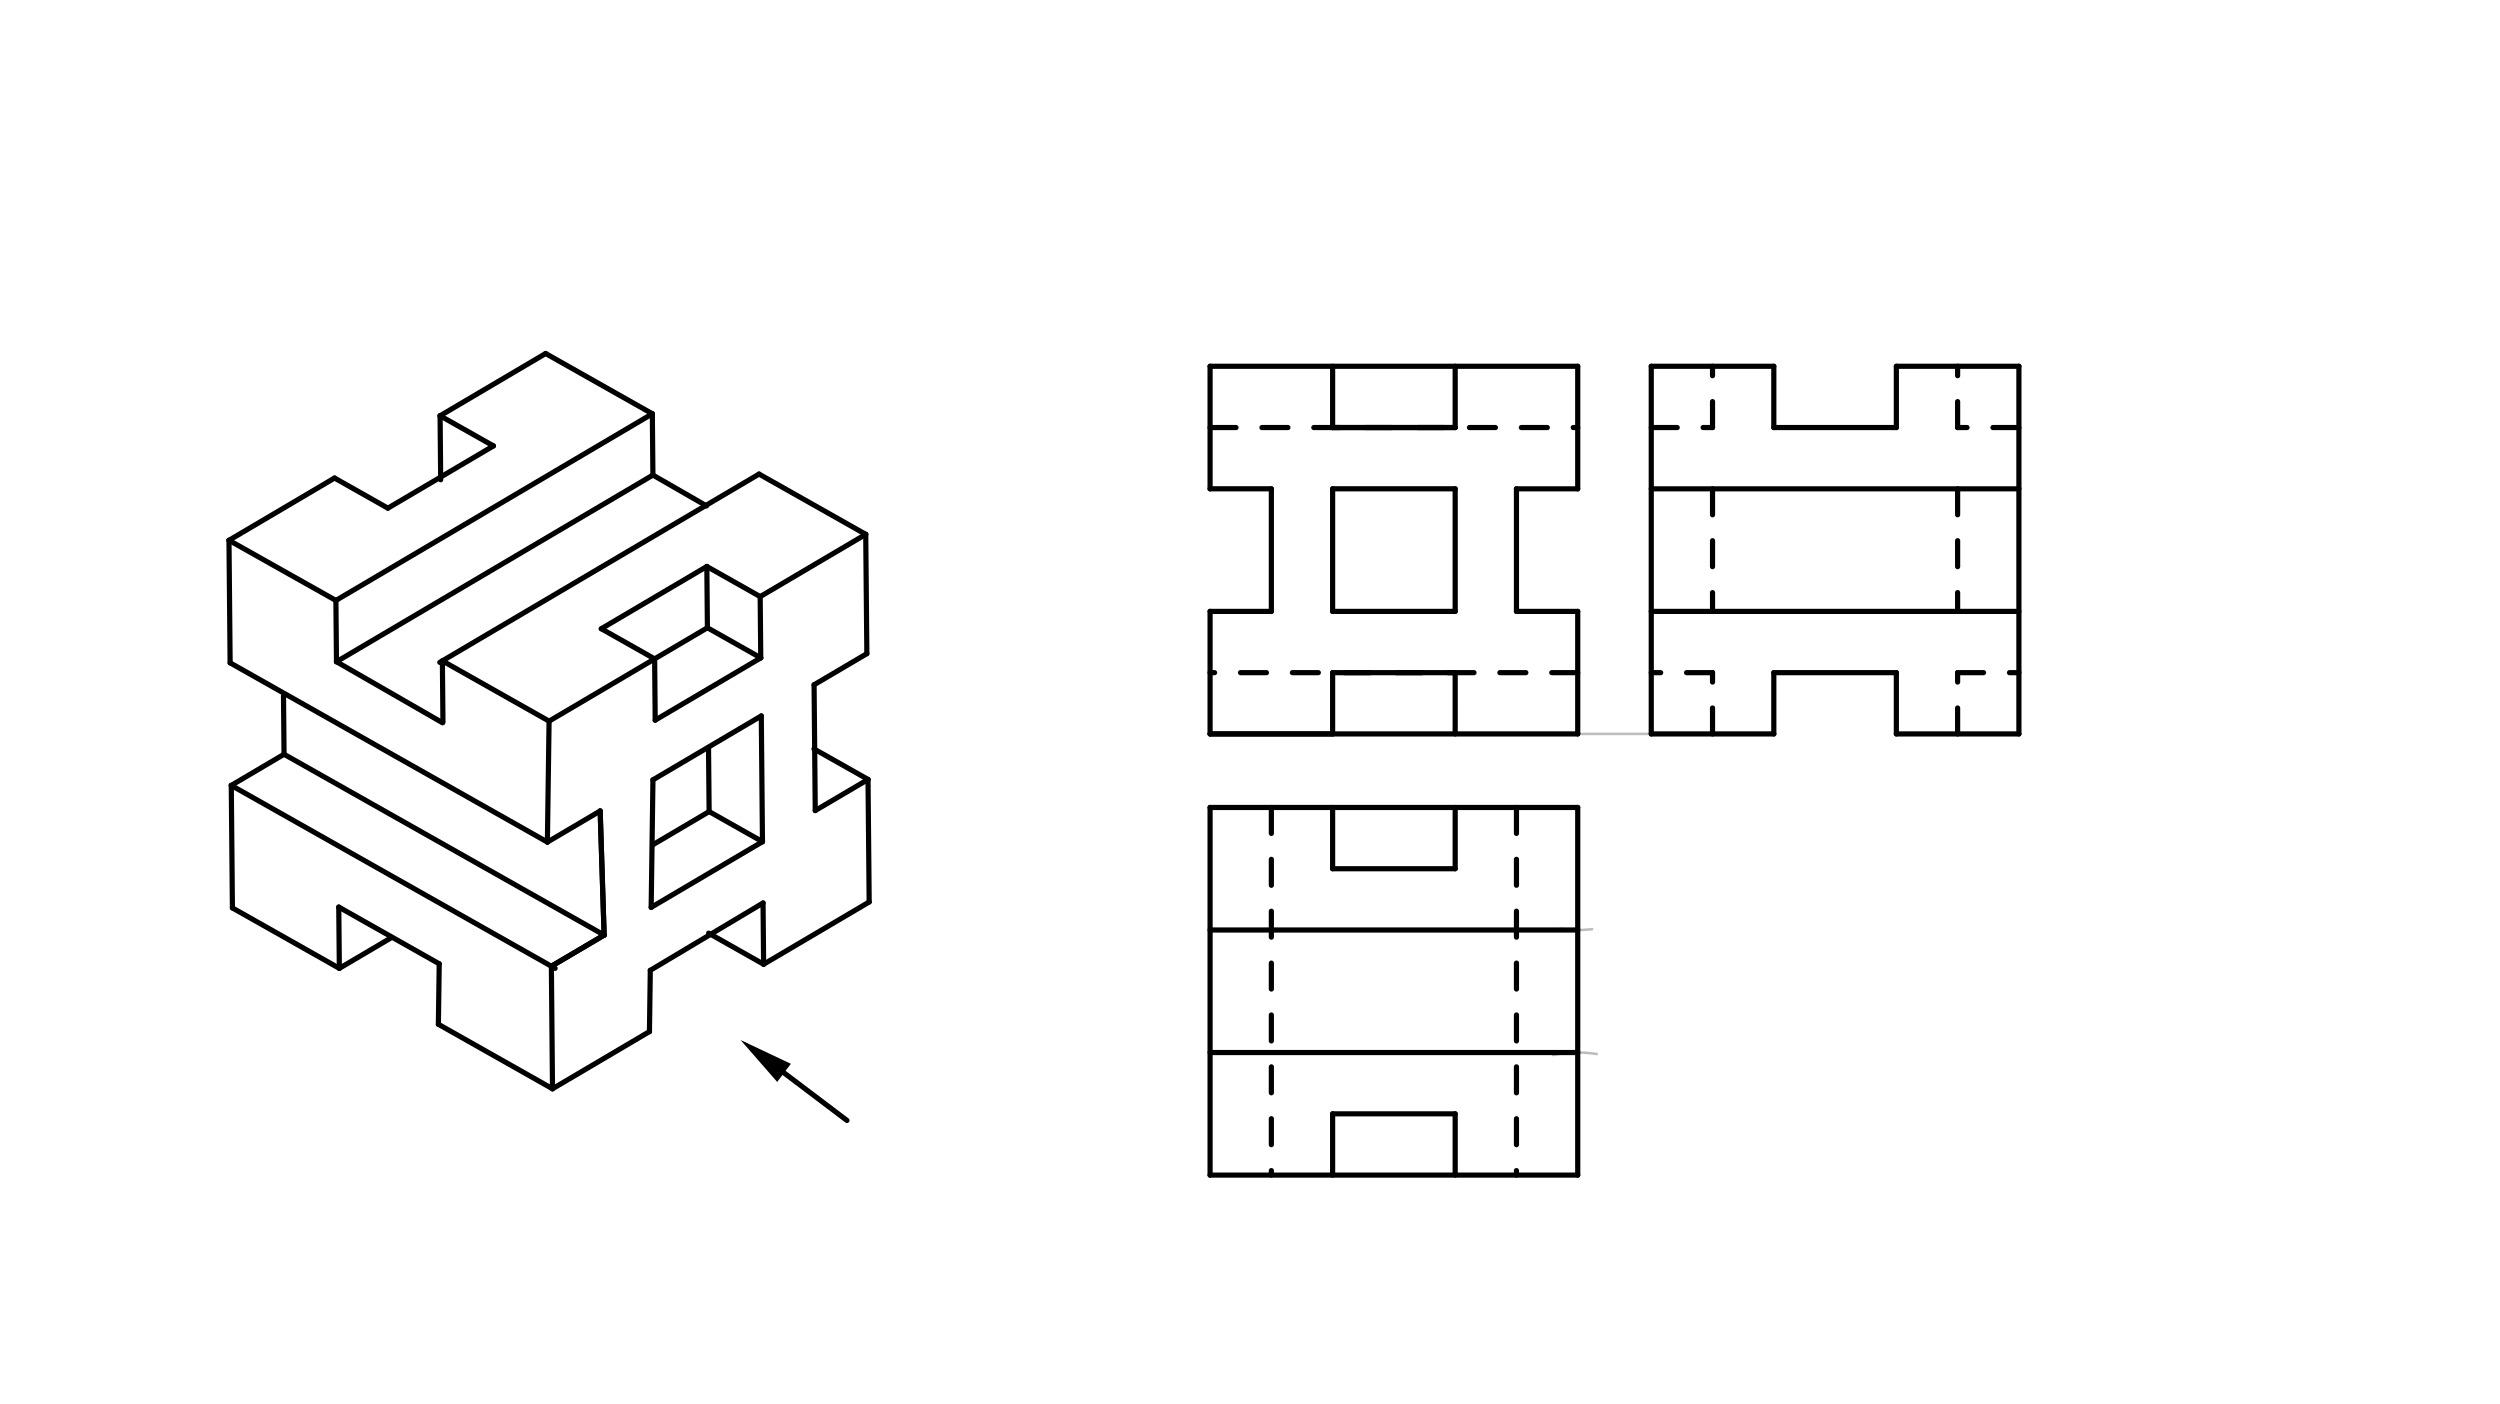 <svg xmlns="http://www.w3.org/2000/svg" class="svg--816" height="100%" preserveAspectRatio="xMidYMid meet" viewBox="0 0 963.78 541.417" width="100%"><defs><marker id="marker-arrow" markerHeight="16" markerUnits="userSpaceOnUse" markerWidth="24" orient="auto-start-reverse" refX="24" refY="4" viewBox="0 0 24 8"><path d="M 0 0 L 24 4 L 0 8 z" stroke="inherit"></path></marker></defs><g class="aux-layer--949"><g class="element--733"><line stroke="#BDBDBD" stroke-dasharray="none" stroke-linecap="round" stroke-width="1" x1="466.5" x2="608.232" y1="141.205" y2="141.205"></line></g><g class="element--733"><path d="M 613.763 358.204 A 47.245 47.245 0 0 1 601.556 358.055" fill="none" stroke="#BDBDBD" stroke-dasharray="none" stroke-linecap="round" stroke-width="1"></path></g><g class="element--733"><path d="M 615.573 406.345 A 47.245 47.245 0 0 0 598.761 406.73" fill="none" stroke="#BDBDBD" stroke-dasharray="none" stroke-linecap="round" stroke-width="1"></path></g><g class="element--733"><line stroke="#BDBDBD" stroke-dasharray="none" stroke-linecap="round" stroke-width="1" x1="608.232" x2="636.579" y1="282.938" y2="282.938"></line></g></g><g class="main-layer--75a"><g class="element--733"><line stroke="#000000" stroke-dasharray="none" stroke-linecap="round" stroke-width="2" x1="251.484" x2="129.495" y1="159.521" y2="231.48"></line></g><g class="element--733"><line stroke="#000000" stroke-dasharray="none" stroke-linecap="round" stroke-width="2" x1="292.618" x2="169.551" y1="182.759" y2="255.354"></line></g><g class="element--733"><line stroke="#000000" stroke-dasharray="none" stroke-linecap="round" stroke-width="2" x1="170.542" x2="170.763" y1="254.77" y2="278.39"></line></g><g class="element--733"><line stroke="#000000" stroke-dasharray="none" stroke-linecap="round" stroke-width="2" x1="88.716" x2="211.027" y1="255.535" y2="324.635"></line></g><g class="element--733"><line stroke="#000000" stroke-dasharray="none" stroke-linecap="round" stroke-width="2" x1="89.158" x2="214.002" y1="302.778" y2="373.31"></line></g><g class="element--733"><line stroke="#000000" stroke-dasharray="none" stroke-linecap="round" stroke-width="2" x1="109.503" x2="109.293" y1="290.777" y2="268.319"></line></g><g class="element--733"><line stroke="#000000" stroke-dasharray="none" stroke-linecap="round" stroke-width="2" x1="89.158" x2="89.599" y1="302.778" y2="350.018"></line></g><g class="element--733"><line stroke="#000000" stroke-dasharray="none" stroke-linecap="round" stroke-width="2" x1="129.716" x2="170.619" y1="255.1" y2="278.643"></line></g><g class="element--733"><line stroke="#000000" stroke-dasharray="none" stroke-linecap="round" stroke-width="2" x1="88.275" x2="129.495" y1="208.292" y2="231.48"></line></g><g class="element--733"><line stroke="#000000" stroke-dasharray="none" stroke-linecap="round" stroke-width="2" x1="170.542" x2="211.675" y1="254.77" y2="278.008"></line></g><g class="element--733"><line stroke="#000000" stroke-dasharray="none" stroke-linecap="round" stroke-width="2" x1="212.559" x2="232.904" y1="372.494" y2="360.493"></line></g><g class="element--733"><line stroke="#000000" stroke-dasharray="none" stroke-linecap="round" stroke-width="2" x1="231.372" x2="232.904" y1="312.634" y2="360.493"></line></g><g class="element--733"><line stroke="#000000" stroke-dasharray="none" stroke-linecap="round" stroke-width="2" x1="109.503" x2="89.158" y1="290.777" y2="302.778"></line></g><g class="element--733"><line stroke="#000000" stroke-dasharray="none" stroke-linecap="round" stroke-width="2" x1="211.675" x2="211.027" y1="278.008" y2="324.635"></line></g><g class="element--733"><line stroke="#000000" stroke-dasharray="none" stroke-linecap="round" stroke-width="2" x1="109.503" x2="232.904" y1="290.777" y2="360.493"></line></g><g class="element--733"><line stroke="#000000" stroke-dasharray="none" stroke-linecap="round" stroke-width="2" x1="129.716" x2="251.705" y1="255.1" y2="183.141"></line></g><g class="element--733"><line stroke="#000000" stroke-dasharray="none" stroke-linecap="round" stroke-width="2" x1="251.705" x2="272.365" y1="183.141" y2="195.033"></line></g><g class="element--733"><line stroke="#000000" stroke-dasharray="none" stroke-linecap="round" stroke-width="2" x1="210.351" x2="251.484" y1="136.282" y2="159.521"></line></g><g class="element--733"><line stroke="#000000" stroke-dasharray="none" stroke-linecap="round" stroke-width="2" x1="292.618" x2="333.752" y1="182.759" y2="205.998"></line></g><g class="element--733"><line stroke="#000000" stroke-dasharray="none" stroke-linecap="round" stroke-width="2" x1="212.559" x2="213" y1="372.494" y2="419.734"></line></g><g class="element--733"><line stroke="#000000" stroke-dasharray="none" stroke-linecap="round" stroke-width="2" x1="313.836" x2="314.289" y1="263.99" y2="312.485"></line></g><g class="element--733"><line stroke="#000000" stroke-dasharray="none" stroke-linecap="round" stroke-width="2" x1="211.675" x2="252.368" y1="278.008" y2="254.004"></line></g><g class="element--733"><line stroke="#000000" stroke-dasharray="none" stroke-linecap="round" stroke-width="2" x1="333.752" x2="293.059" y1="205.998" y2="230.002"></line></g><g class="element--733"><line stroke="#000000" stroke-dasharray="none" stroke-linecap="round" stroke-width="2" x1="294.383" x2="294.163" y1="371.728" y2="348.108"></line></g><g class="element--733"><line stroke="#000000" stroke-dasharray="none" stroke-linecap="round" stroke-width="2" x1="250.369" x2="250.698" y1="397.691" y2="374.072"></line></g><g class="element--733"><line stroke="#000000" stroke-dasharray="none" stroke-linecap="round" stroke-width="2" x1="250.698" x2="294.163" y1="374.072" y2="348.108"></line></g><g class="element--733"><line stroke="#000000" stroke-dasharray="none" stroke-linecap="round" stroke-width="2" x1="252.368" x2="231.802" y1="254.004" y2="242.386"></line></g><g class="element--733"><line stroke="#000000" stroke-dasharray="none" stroke-linecap="round" stroke-width="2" x1="231.802" x2="272.493" y1="242.386" y2="218.383"></line></g><g class="element--733"><line stroke="#000000" stroke-dasharray="none" stroke-linecap="round" stroke-width="2" x1="252.368" x2="252.589" y1="254.004" y2="277.624"></line></g><g class="element--733"><line stroke="#000000" stroke-dasharray="none" stroke-linecap="round" stroke-width="2" x1="252.589" x2="293.279" y1="277.624" y2="253.622"></line></g><g class="element--733"><line stroke="#000000" stroke-dasharray="none" stroke-linecap="round" stroke-width="2" x1="272.493" x2="272.714" y1="218.383" y2="242.003"></line></g><g class="element--733"><line stroke="#000000" stroke-dasharray="none" stroke-linecap="round" stroke-width="2" x1="272.714" x2="293.279" y1="242.003" y2="253.622"></line></g><g class="element--733"><line stroke="#000000" stroke-dasharray="none" stroke-linecap="round" stroke-width="2" x1="272.714" x2="252.368" y1="242.003" y2="254.004"></line></g><g class="element--733"><line stroke="#000000" stroke-dasharray="none" stroke-linecap="round" stroke-width="2" x1="231.372" x2="211.027" y1="312.634" y2="324.635"></line></g><g class="element--733"><line stroke="#000000" stroke-dasharray="none" stroke-linecap="round" stroke-width="2" x1="212.559" x2="232.904" y1="372.494" y2="360.493"></line></g><g class="element--733"><line stroke="#000000" stroke-dasharray="none" stroke-linecap="round" stroke-width="2" x1="231.372" x2="232.904" y1="312.634" y2="360.493"></line></g><g class="element--733"><line stroke="#000000" stroke-dasharray="none" stroke-linecap="round" stroke-width="2" x1="88.275" x2="88.716" y1="208.292" y2="255.535"></line></g><g class="element--733"><line stroke="#000000" stroke-dasharray="none" stroke-linecap="round" stroke-width="2" x1="313.836" x2="334.181" y1="263.99" y2="251.989"></line></g><g class="element--733"><line stroke="#000000" stroke-dasharray="none" stroke-linecap="round" stroke-width="2" x1="333.752" x2="334.181" y1="205.998" y2="251.989"></line></g><g class="element--733"><line stroke="#000000" stroke-dasharray="none" stroke-linecap="round" stroke-width="2" x1="251.719" x2="293.489" y1="300.631" y2="275.993"></line></g><g class="element--733"><line stroke="#000000" stroke-dasharray="none" stroke-linecap="round" stroke-width="2" x1="293.489" x2="293.942" y1="275.993" y2="324.488"></line></g><g class="element--733"><line stroke="#000000" stroke-dasharray="none" stroke-linecap="round" stroke-width="2" x1="251.035" x2="293.942" y1="349.798" y2="324.485"></line></g><g class="element--733"><line stroke="#000000" stroke-dasharray="none" stroke-linecap="round" stroke-width="2" x1="251.719" x2="251.035" y1="300.631" y2="349.798"></line></g><g class="element--733"><line stroke="#000000" stroke-dasharray="none" stroke-linecap="round" stroke-width="2" x1="293.942" x2="273.376" y1="324.485" y2="312.866"></line></g><g class="element--733"><line stroke="#000000" stroke-dasharray="none" stroke-linecap="round" stroke-width="2" x1="273.376" x2="273.146" y1="312.866" y2="288.307"></line></g><g class="element--733"><line stroke="#000000" stroke-dasharray="none" stroke-linecap="round" stroke-width="2" x1="273.376" x2="251.653" y1="312.866" y2="325.682"></line></g><g class="element--733"><line stroke="#000000" stroke-dasharray="none" stroke-linecap="round" stroke-width="2" x1="213" x2="250.369" y1="419.734" y2="397.691"></line></g><g class="element--733"><line stroke="#000000" stroke-dasharray="none" stroke-linecap="round" stroke-width="2" x1="294.383" x2="335.076" y1="371.728" y2="347.724"></line></g><g class="element--733"><line stroke="#000000" stroke-dasharray="none" stroke-linecap="round" stroke-width="2" x1="334.635" x2="313.795" y1="300.484" y2="288.711"></line></g><g class="element--733"><line stroke="#000000" stroke-dasharray="none" stroke-linecap="round" stroke-width="2" x1="334.635" x2="335.076" y1="300.484" y2="347.724"></line></g><g class="element--733"><line stroke="#000000" stroke-dasharray="none" stroke-linecap="round" stroke-width="2" x1="314.289" x2="334.635" y1="312.485" y2="300.484"></line></g><g class="element--733"><line stroke="#000000" stroke-dasharray="none" stroke-linecap="round" stroke-width="2" x1="129.495" x2="129.716" y1="231.48" y2="255.1"></line></g><g class="element--733"><line stroke="#000000" stroke-dasharray="none" stroke-linecap="round" stroke-width="2" x1="251.484" x2="251.705" y1="159.521" y2="183.141"></line></g><g class="element--733"><line stroke="#000000" stroke-dasharray="none" stroke-linecap="round" stroke-width="2" x1="169.658" x2="190.224" y1="160.286" y2="171.905"></line></g><g class="element--733"><line stroke="#000000" stroke-dasharray="none" stroke-linecap="round" stroke-width="2" x1="128.968" x2="149.534" y1="184.288" y2="195.907"></line></g><g class="element--733"><line stroke="#000000" stroke-dasharray="none" stroke-linecap="round" stroke-width="2" x1="149.534" x2="190.224" y1="195.907" y2="171.905"></line></g><g class="element--733"><line stroke="#000000" stroke-dasharray="none" stroke-linecap="round" stroke-width="2" x1="169.658" x2="169.889" y1="160.286" y2="184.943"></line></g><g class="element--733"><line stroke="#000000" stroke-dasharray="none" stroke-linecap="round" stroke-width="2" x1="128.968" x2="88.275" y1="184.288" y2="208.292"></line></g><g class="element--733"><line stroke="#000000" stroke-dasharray="none" stroke-linecap="round" stroke-width="2" x1="169.658" x2="210.351" y1="160.286" y2="136.282"></line></g><g class="element--733"><line stroke="#000000" stroke-dasharray="none" stroke-linecap="round" stroke-width="2" x1="272.493" x2="293.059" y1="218.383" y2="230.002"></line></g><g class="element--733"><line stroke="#000000" stroke-dasharray="none" stroke-linecap="round" stroke-width="2" x1="294.383" x2="273.186" y1="371.728" y2="359.752"></line></g><g class="element--733"><line stroke="#000000" stroke-dasharray="none" stroke-linecap="round" stroke-width="2" x1="326.5" x2="302.251" y1="431.938" y2="413.603"></line><path d="M285.5,400.938 l21,4.375 l0,-8.75 z" fill="#000000" stroke="#000000" stroke-width="0" transform="rotate(37.093, 285.5, 400.938)"></path></g><g class="element--733"><line stroke="#000000" stroke-dasharray="none" stroke-linecap="round" stroke-width="2" x1="293.059" x2="293.279" y1="230.002" y2="253.622"></line></g><g class="element--733"><line stroke="#000000" stroke-dasharray="none" stroke-linecap="round" stroke-width="2" x1="130.6" x2="169.326" y1="349.687" y2="371.565"></line></g><g class="element--733"><line stroke="#000000" stroke-dasharray="none" stroke-linecap="round" stroke-width="2" x1="130.6" x2="130.821" y1="349.687" y2="373.307"></line></g><g class="element--733"><line stroke="#000000" stroke-dasharray="none" stroke-linecap="round" stroke-width="2" x1="169.326" x2="169.001" y1="371.565" y2="394.877"></line></g><g class="element--733"><line stroke="#000000" stroke-dasharray="none" stroke-linecap="round" stroke-width="2" x1="89.599" x2="130.821" y1="350.018" y2="373.307"></line></g><g class="element--733"><line stroke="#000000" stroke-dasharray="none" stroke-linecap="round" stroke-width="2" x1="169.001" x2="213" y1="394.877" y2="419.734"></line></g><g class="element--733"><line stroke="#000000" stroke-dasharray="none" stroke-linecap="round" stroke-width="2" x1="130.821" x2="150.571" y1="373.307" y2="361.657"></line></g><g class="element--733"><line stroke="#000000" stroke-dasharray="none" stroke-linecap="round" stroke-width="2" x1="513.745" x2="560.99" y1="259.316" y2="259.316"></line></g><g class="element--733"><line stroke="#000000" stroke-dasharray="none" stroke-linecap="round" stroke-width="2" x1="466.5" x2="490.121" y1="235.692" y2="235.692"></line></g><g class="element--733"><line stroke="#000000" stroke-dasharray="none" stroke-linecap="round" stroke-width="2" x1="490.121" x2="490.121" y1="235.692" y2="188.447"></line></g><g class="element--733"><line stroke="#000000" stroke-dasharray="none" stroke-linecap="round" stroke-width="2" x1="560.99" x2="560.987" y1="259.316" y2="282.938"></line></g><g class="element--733"><line stroke="#000000" stroke-dasharray="none" stroke-linecap="round" stroke-width="2" x1="608.232" x2="466.5" y1="282.938" y2="282.938"></line></g><g class="element--733"><line stroke="#000000" stroke-dasharray="none" stroke-linecap="round" stroke-width="2" x1="466.5" x2="608.232" y1="141.205" y2="141.205"></line></g><g class="element--733"><line stroke="#000000" stroke-dasharray="none" stroke-linecap="round" stroke-width="2" x1="608.232" x2="584.611" y1="188.45" y2="188.45"></line></g><g class="element--733"><line stroke="#000000" stroke-dasharray="none" stroke-linecap="round" stroke-width="2" x1="608.232" x2="584.611" y1="235.692" y2="235.692"></line></g><g class="element--733"><line stroke="#000000" stroke-dasharray="none" stroke-linecap="round" stroke-width="2" x1="584.611" x2="584.611" y1="188.45" y2="235.692"></line></g><g class="element--733"><line stroke="#000000" stroke-dasharray="none" stroke-linecap="round" stroke-width="2" x1="466.5" x2="466.5" y1="235.692" y2="282.935"></line></g><g class="element--733"><line stroke="#000000" stroke-dasharray="none" stroke-linecap="round" stroke-width="2" x1="608.232" x2="608.232" y1="282.938" y2="235.692"></line></g><g class="element--733"><line stroke="#000000" stroke-dasharray="none" stroke-linecap="round" stroke-width="2" x1="466.5" x2="513.742" y1="282.935" y2="282.935"></line></g><g class="element--733"><line stroke="#000000" stroke-dasharray="none" stroke-linecap="round" stroke-width="2" x1="490.121" x2="466.5" y1="188.447" y2="188.447"></line></g><g class="element--733"><line stroke="#000000" stroke-dasharray="none" stroke-linecap="round" stroke-width="2" x1="513.745" x2="513.745" y1="259.316" y2="282.935"></line></g><g class="element--733"><line stroke="#000000" stroke-dasharray="none" stroke-linecap="round" stroke-width="2" x1="466.5" x2="466.5" y1="141.205" y2="188.447"></line></g><g class="element--733"><line stroke="#000000" stroke-dasharray="none" stroke-linecap="round" stroke-width="2" x1="608.232" x2="608.232" y1="141.205" y2="188.45"></line></g><g class="element--733"><line stroke="#000000" stroke-dasharray="none" stroke-linecap="round" stroke-width="2" x1="513.745" x2="513.745" y1="141.205" y2="164.826"></line></g><g class="element--733"><line stroke="#000000" stroke-dasharray="none" stroke-linecap="round" stroke-width="2" x1="513.745" x2="560.99" y1="164.826" y2="164.826"></line></g><g class="element--733"><line stroke="#000000" stroke-dasharray="none" stroke-linecap="round" stroke-width="2" x1="560.99" x2="560.99" y1="164.826" y2="141.205"></line></g><g class="element--733"><line stroke="#000000" stroke-dasharray="none" stroke-linecap="round" stroke-width="2" x1="513.745" x2="560.99" y1="164.826" y2="164.826"></line></g><g class="element--733"><line stroke="#000000" stroke-dasharray="10" stroke-linecap="round" stroke-width="2" x1="466.5" x2="608.232" y1="164.828" y2="164.828"></line></g><g class="element--733"><line stroke="#000000" stroke-dasharray="none" stroke-linecap="round" stroke-width="2" x1="513.745" x2="560.99" y1="188.447" y2="188.447"></line></g><g class="element--733"><line stroke="#000000" stroke-dasharray="none" stroke-linecap="round" stroke-width="2" x1="513.745" x2="560.99" y1="235.692" y2="235.692"></line></g><g class="element--733"><line stroke="#000000" stroke-dasharray="none" stroke-linecap="round" stroke-width="2" x1="513.745" x2="513.745" y1="188.447" y2="235.692"></line></g><g class="element--733"><line stroke="#000000" stroke-dasharray="none" stroke-linecap="round" stroke-width="2" x1="560.99" x2="560.99" y1="188.447" y2="235.692"></line></g><g class="element--733"><line stroke="#000000" stroke-dasharray="10" stroke-linecap="round" stroke-width="2" x1="608.232" x2="466.5" y1="259.315" y2="259.315"></line></g><g class="element--733"><line stroke="#000000" stroke-dasharray="none" stroke-linecap="round" stroke-width="2" x1="608.232" x2="466.5" y1="311.284" y2="311.284"></line></g><g class="element--733"><line stroke="#000000" stroke-dasharray="none" stroke-linecap="round" stroke-width="2" x1="466.5" x2="608.232" y1="453.016" y2="453.016"></line></g><g class="element--733"><line stroke="#000000" stroke-dasharray="none" stroke-linecap="round" stroke-width="2" x1="608.232" x2="608.232" y1="311.284" y2="453.016"></line></g><g class="element--733"><line stroke="#000000" stroke-dasharray="none" stroke-linecap="round" stroke-width="2" x1="466.5" x2="466.5" y1="453.016" y2="311.284"></line></g><g class="element--733"><line stroke="#000000" stroke-dasharray="10" stroke-linecap="round" stroke-width="2" x1="490.121" x2="490.121" y1="311.284" y2="453.016"></line></g><g class="element--733"><line stroke="#000000" stroke-dasharray="10" stroke-linecap="round" stroke-width="2" x1="584.611" x2="584.611" y1="311.284" y2="453.016"></line></g><g class="element--733"><line stroke="#000000" stroke-dasharray="none" stroke-linecap="round" stroke-width="2" x1="560.99" x2="560.99" y1="311.284" y2="334.905"></line></g><g class="element--733"><line stroke="#000000" stroke-dasharray="none" stroke-linecap="round" stroke-width="2" x1="513.742" x2="560.99" y1="334.905" y2="334.905"></line></g><g class="element--733"><line stroke="#000000" stroke-dasharray="none" stroke-linecap="round" stroke-width="2" x1="513.742" x2="513.742" y1="453.016" y2="429.395"></line></g><g class="element--733"><line stroke="#000000" stroke-dasharray="none" stroke-linecap="round" stroke-width="2" x1="560.99" x2="560.99" y1="453.016" y2="429.395"></line></g><g class="element--733"><line stroke="#000000" stroke-dasharray="none" stroke-linecap="round" stroke-width="2" x1="513.742" x2="560.99" y1="429.395" y2="429.395"></line></g><g class="element--733"><line stroke="#000000" stroke-dasharray="none" stroke-linecap="round" stroke-width="2" x1="513.742" x2="513.742" y1="311.284" y2="334.905"></line></g><g class="element--733"><line stroke="#000000" stroke-dasharray="none" stroke-linecap="round" stroke-width="2" x1="608.232" x2="466.5" y1="358.529" y2="358.529"></line></g><g class="element--733"><line stroke="#000000" stroke-dasharray="none" stroke-linecap="round" stroke-width="2" x1="608.232" x2="466.5" y1="405.771" y2="405.771"></line></g><g class="element--733"><line stroke="#000000" stroke-dasharray="none" stroke-linecap="round" stroke-width="2" x1="636.579" x2="636.579" y1="282.938" y2="141.205"></line></g><g class="element--733"><line stroke="#000000" stroke-dasharray="none" stroke-linecap="round" stroke-width="2" x1="778.311" x2="778.311" y1="141.205" y2="282.938"></line></g><g class="element--733"><line stroke="#000000" stroke-dasharray="none" stroke-linecap="round" stroke-width="2" x1="636.579" x2="778.311" y1="188.45" y2="188.45"></line></g><g class="element--733"><line stroke="#000000" stroke-dasharray="none" stroke-linecap="round" stroke-width="2" x1="636.579" x2="778.311" y1="235.692" y2="235.692"></line></g><g class="element--733"><line stroke="#000000" stroke-dasharray="none" stroke-linecap="round" stroke-width="2" x1="636.579" x2="683.815" y1="141.205" y2="141.205"></line></g><g class="element--733"><line stroke="#000000" stroke-dasharray="none" stroke-linecap="round" stroke-width="2" x1="778.311" x2="731.074" y1="141.205" y2="141.205"></line></g><g class="element--733"><line stroke="#000000" stroke-dasharray="10" stroke-linecap="round" stroke-width="2" x1="636.579" x2="660.2" y1="164.828" y2="164.828"></line></g><g class="element--733"><line stroke="#000000" stroke-dasharray="10" stroke-linecap="round" stroke-width="2" x1="660.2" x2="660.2" y1="164.828" y2="141.205"></line></g><g class="element--733"><line stroke="#000000" stroke-dasharray="10" stroke-linecap="round" stroke-width="2" x1="778.311" x2="754.687" y1="164.828" y2="164.828"></line></g><g class="element--733"><line stroke="#000000" stroke-dasharray="10" stroke-linecap="round" stroke-width="2" x1="754.687" x2="754.687" y1="164.828" y2="141.205"></line></g><g class="element--733"><line stroke="#000000" stroke-dasharray="10" stroke-linecap="round" stroke-width="2" x1="660.2" x2="660.2" y1="188.45" y2="235.692"></line></g><g class="element--733"><line stroke="#000000" stroke-dasharray="10" stroke-linecap="round" stroke-width="2" x1="754.687" x2="754.687" y1="188.45" y2="235.692"></line></g><g class="element--733"><line stroke="#000000" stroke-dasharray="10" stroke-linecap="round" stroke-width="2" x1="660.2" x2="660.2" y1="282.938" y2="259.316"></line></g><g class="element--733"><line stroke="#000000" stroke-dasharray="10" stroke-linecap="round" stroke-width="2" x1="754.687" x2="754.687" y1="282.938" y2="259.316"></line></g><g class="element--733"><line stroke="#000000" stroke-dasharray="10" stroke-linecap="round" stroke-width="2" x1="660.2" x2="636.579" y1="259.316" y2="259.316"></line></g><g class="element--733"><line stroke="#000000" stroke-dasharray="10" stroke-linecap="round" stroke-width="2" x1="754.687" x2="778.311" y1="259.316" y2="259.316"></line></g><g class="element--733"><line stroke="#000000" stroke-dasharray="none" stroke-linecap="round" stroke-width="2" x1="683.827" x2="683.827" y1="141.205" y2="164.828"></line></g><g class="element--733"><line stroke="#000000" stroke-dasharray="none" stroke-linecap="round" stroke-width="2" x1="731.063" x2="731.063" y1="141.205" y2="164.828"></line></g><g class="element--733"><line stroke="#000000" stroke-dasharray="none" stroke-linecap="round" stroke-width="2" x1="683.827" x2="731.063" y1="164.828" y2="164.828"></line></g><g class="element--733"><line stroke="#000000" stroke-dasharray="none" stroke-linecap="round" stroke-width="2" x1="683.827" x2="731.063" y1="259.316" y2="259.316"></line></g><g class="element--733"><line stroke="#000000" stroke-dasharray="none" stroke-linecap="round" stroke-width="2" x1="731.063" x2="731.063" y1="259.316" y2="282.938"></line></g><g class="element--733"><line stroke="#000000" stroke-dasharray="none" stroke-linecap="round" stroke-width="2" x1="683.827" x2="683.827" y1="259.316" y2="282.938"></line></g><g class="element--733"><line stroke="#000000" stroke-dasharray="none" stroke-linecap="round" stroke-width="2" x1="636.579" x2="683.827" y1="282.938" y2="282.938"></line></g><g class="element--733"><line stroke="#000000" stroke-dasharray="none" stroke-linecap="round" stroke-width="2" x1="731.063" x2="778.311" y1="282.938" y2="282.938"></line></g></g><g class="snaps-layer--ac6"></g><g class="temp-layer--52d"></g></svg>